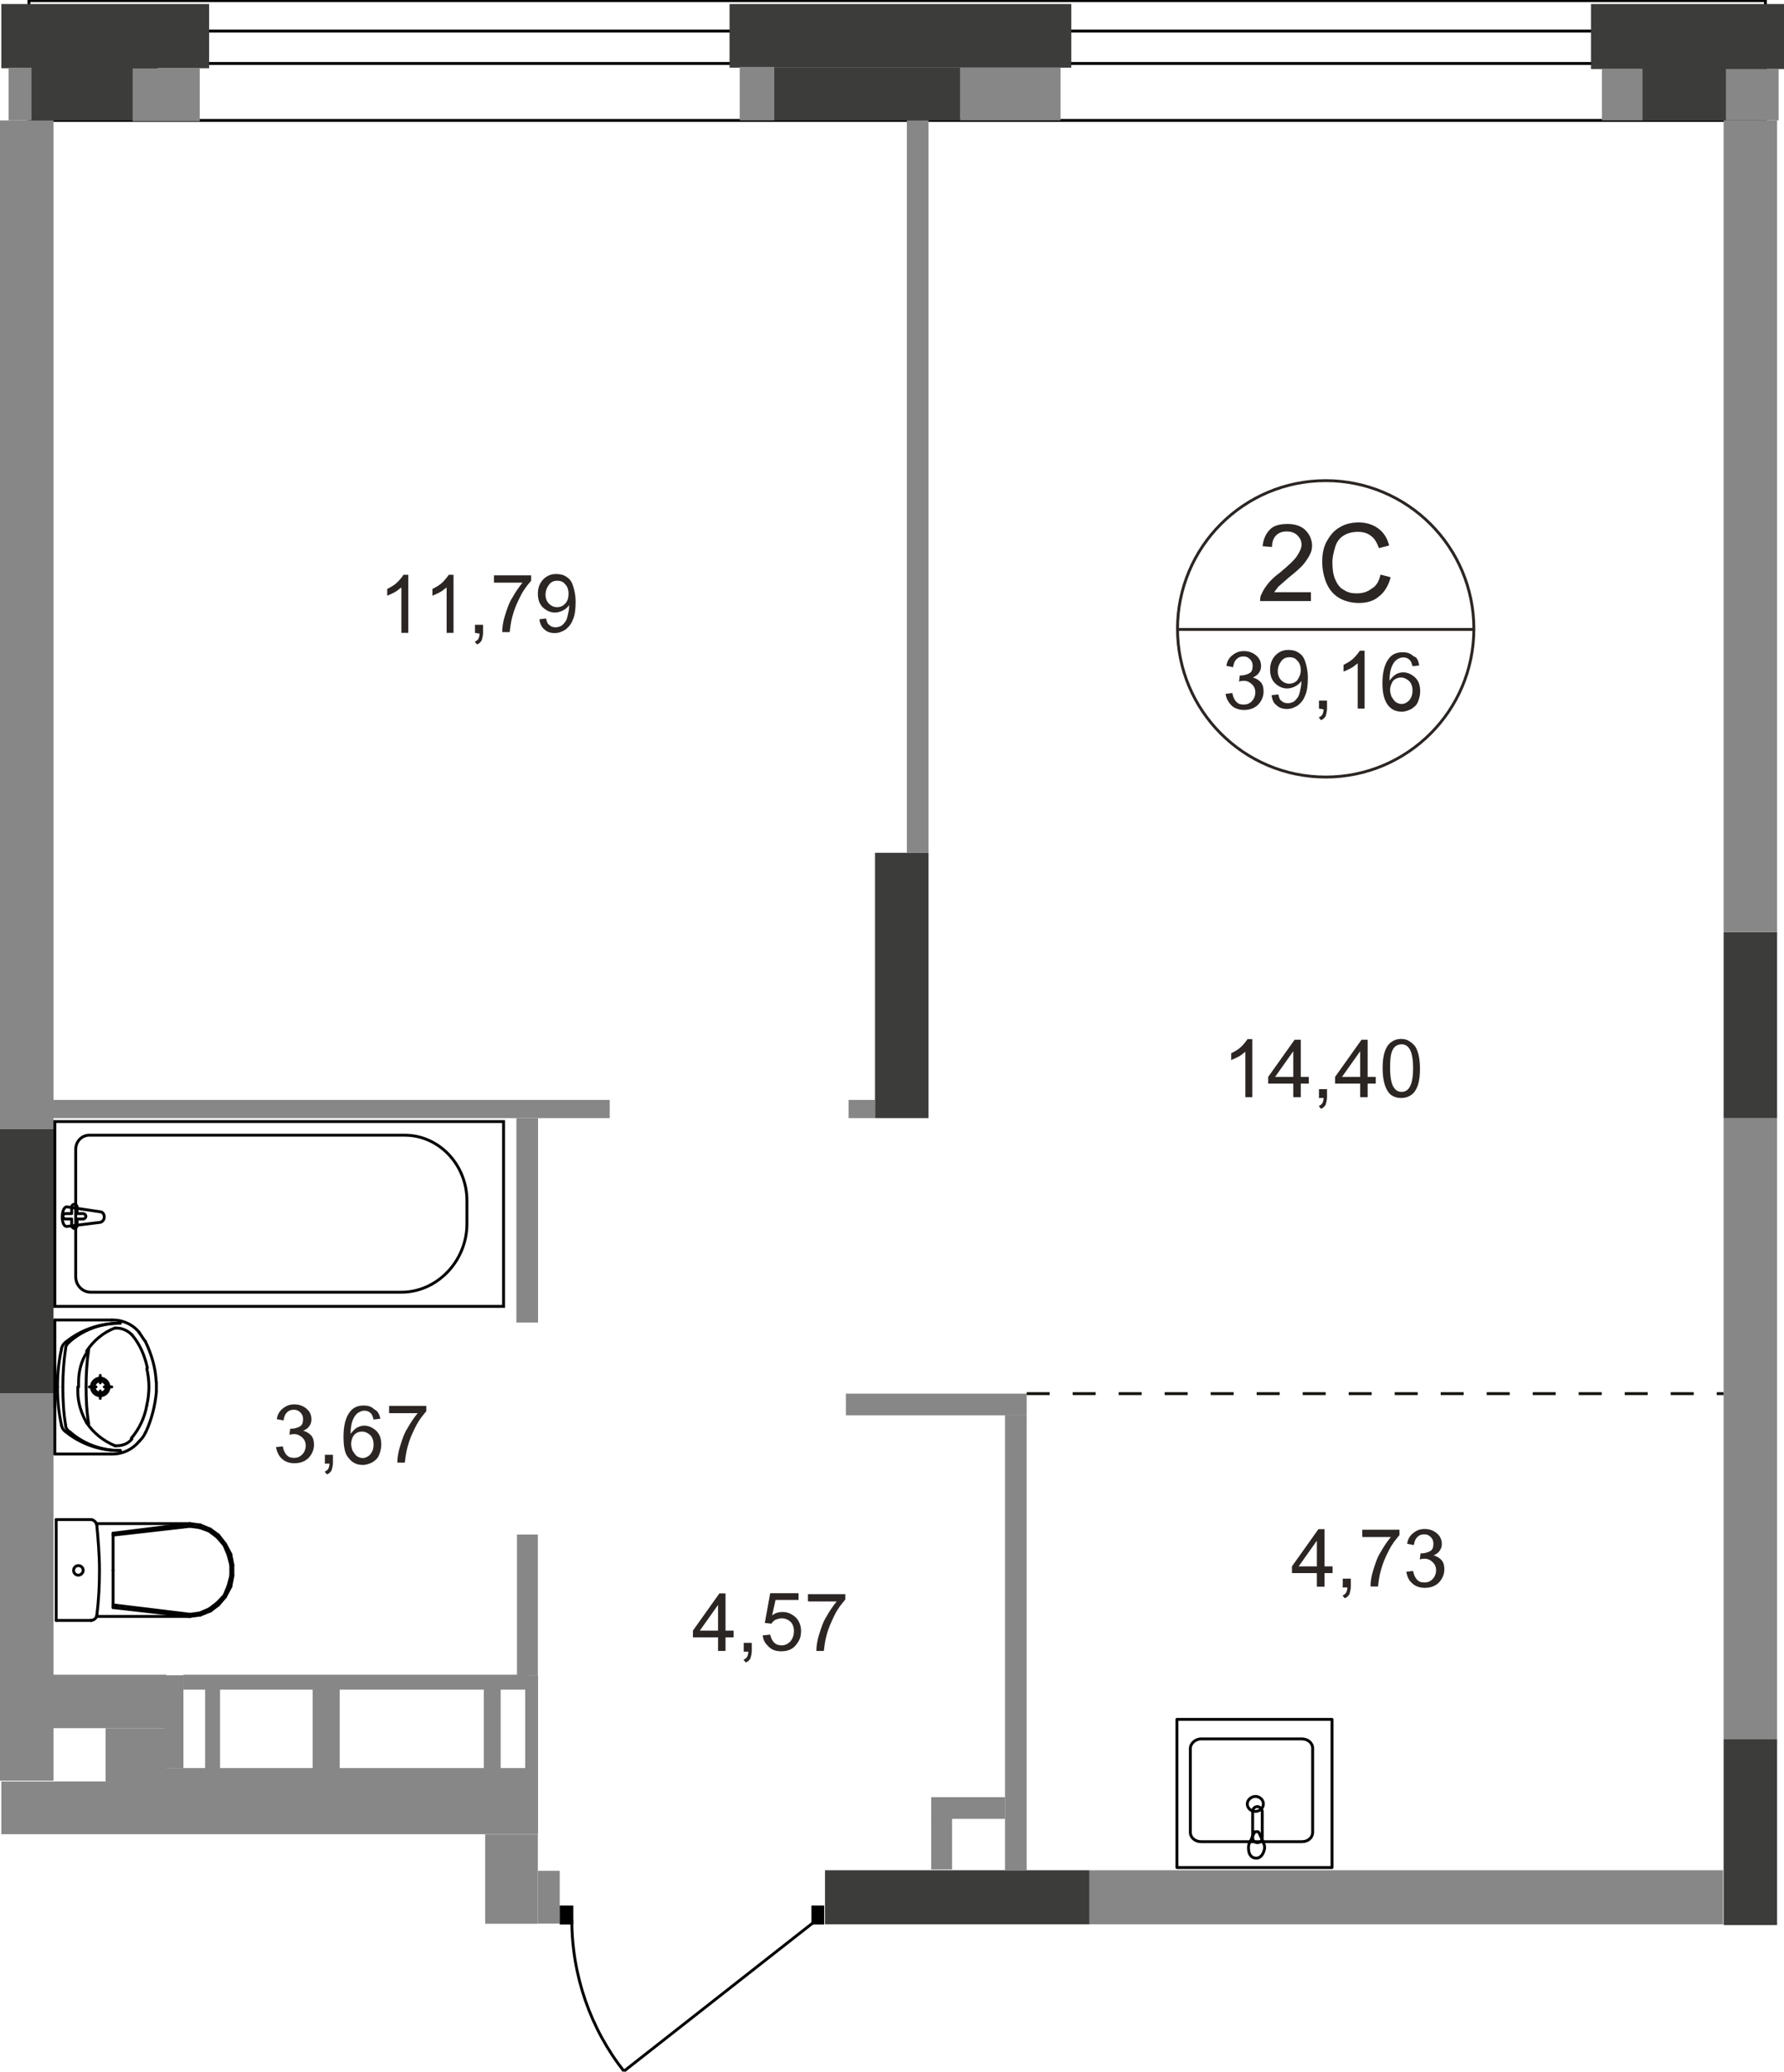 <?xml version="1.0" encoding="utf-8"?>
<!-- Generator: Adobe Illustrator 26.0.0, SVG Export Plug-In . SVG Version: 6.00 Build 0)  -->
<svg version="1.1" id="Слой_1" xmlns="http://www.w3.org/2000/svg" xmlns:xlink="http://www.w3.org/1999/xlink" x="0px" y="0px"
	 viewBox="0 0 930.7 1080.6" style="enable-background:new 0 0 930.7 1080.6;" xml:space="preserve">
<style type="text/css">
	.st0{fill:none;stroke:#000000;stroke-width:1.5;stroke-miterlimit:10;}
	.st1{fill:#3C3C3B;}
	.st2{fill:#878787;}
	.st3{fill:none;stroke:#000000;stroke-width:1.5;stroke-linecap:round;stroke-linejoin:round;stroke-miterlimit:10;}
	.st4{fill:none;stroke:#000000;stroke-width:1.5;stroke-miterlimit:22.926;}
	.st5{fill:none;stroke:#2B2523;stroke-width:1.5;stroke-miterlimit:22.926;}
	.st6{fill:none;}
	.st7{fill:#2B2523;}
	.st8{fill:none;stroke:#12100B;stroke-width:1.5;stroke-miterlimit:10;stroke-dasharray:12,12;}
</style>
<g>
	<g>
		<g>
			<rect x="15.1" y="16.2" class="st0" width="903.2" height="16.9"/>
		</g>
	</g>
	<g>
		<g>
			<rect x="15.1" y="0.3" class="st0" width="905.9" height="62.5"/>
		</g>
	</g>
	<g>
		<g>
			<rect x="0.7" y="2.1" class="st1" width="108.4" height="33.5"/>
		</g>
	</g>
	<g>
		<g>
			<rect x="16.4" y="35.3" class="st1" width="65.7" height="27.5"/>
		</g>
	</g>
	<g>
		<g>
			<rect x="380.6" y="2.1" class="st1" width="178.3" height="33.2"/>
		</g>
	</g>
	<g>
		<g>
			<rect x="403.9" y="35.3" class="st1" width="97.1" height="27.5"/>
		</g>
	</g>
	<g>
		<g>
			<rect x="830" y="2.1" class="st1" width="100.7" height="33.9"/>
		</g>
	</g>
	<g>
		<g>
			<rect x="856.5" y="35.7" class="st1" width="64.5" height="27.2"/>
		</g>
	</g>
	<g>
		<g>
			<rect y="588.9" class="st1" width="27.9" height="138"/>
		</g>
	</g>
	<g>
		<g>
			<rect x="456.5" y="444.8" class="st1" width="27.9" height="138.4"/>
		</g>
	</g>
	<g>
		<g>
			<rect x="899.2" y="907" class="st1" width="27.9" height="97.1"/>
		</g>
	</g>
	<g>
		<g>
			<rect x="430.4" y="975.5" class="st1" width="138" height="28.2"/>
		</g>
	</g>
	<g>
		<g>
			<rect x="899.2" y="486.2" class="st1" width="27.9" height="97.1"/>
		</g>
	</g>
	<g>
		<g>
			<rect x="4.5" y="35.3" class="st2" width="11.9" height="27.5"/>
		</g>
	</g>
	<g>
		<g>
			<rect x="69.2" y="35.7" class="st2" width="35" height="27.5"/>
		</g>
	</g>
	<g>
		<g>
			<rect x="385.9" y="34.9" class="st2" width="18" height="27.9"/>
		</g>
	</g>
	<g>
		<g>
			<rect x="501" y="35.3" class="st2" width="52.3" height="27.5"/>
		</g>
	</g>
	<g>
		<g>
			<rect x="835.7" y="36" class="st2" width="21.2" height="26.8"/>
		</g>
	</g>
	<g>
		<g>
			<rect x="900.4" y="36" class="st2" width="27.5" height="26.8"/>
		</g>
	</g>
	<g>
		<g>
			<rect x="0.7" y="929.2" class="st2" width="280" height="27.5"/>
		</g>
	</g>
	<g>
		<g>
			<rect x="253.1" y="956.8" class="st2" width="27.5" height="46.6"/>
		</g>
	</g>
	<g>
		<g>
			<rect x="280.7" y="975.8" class="st2" width="11.3" height="27.5"/>
		</g>
	</g>
	<g>
		<g>
			<rect y="726.9" class="st2" width="27.9" height="201.9"/>
		</g>
	</g>
	<g>
		<g>
			<rect y="62.8" class="st2" width="27.9" height="526.1"/>
		</g>
	</g>
	<g>
		<g>
			<rect x="27.5" y="573.7" class="st2" width="290.6" height="9.5"/>
		</g>
	</g>
	<g>
		<g>
			<rect x="269.4" y="583.2" class="st2" width="11.3" height="106.6"/>
		</g>
	</g>
	<g>
		<g>
			<rect x="269.7" y="800.4" class="st2" width="10.9" height="73.4"/>
		</g>
	</g>
	<g>
		<g>
			<rect x="27.5" y="873.5" class="st2" width="59.3" height="11.3"/>
		</g>
	</g>
	<g>
		<g>
			<rect x="15.1" y="873.8" class="st2" width="26.1" height="11.3"/>
		</g>
	</g>
	<g>
		<g>
			<rect x="473.1" y="62.8" class="st2" width="11.3" height="382"/>
		</g>
	</g>
	<g>
		<g>
			<rect x="442.7" y="573.7" class="st2" width="13.8" height="9.5"/>
		</g>
	</g>
	<g>
		<g>
			<rect x="441.3" y="726.9" class="st2" width="94.3" height="11.3"/>
		</g>
	</g>
	<g>
		<g>
			<rect x="524.3" y="738.2" class="st2" width="11.3" height="237.3"/>
		</g>
	</g>
	<g>
		<g>
			<rect x="485.8" y="937.4" class="st2" width="38.5" height="11.3"/>
		</g>
	</g>
	<g>
		<g>
			<rect x="485.8" y="948.3" class="st2" width="10.9" height="26.8"/>
		</g>
	</g>
	<g>
		<g>
			<rect x="568.4" y="975.5" class="st2" width="330.5" height="28.2"/>
		</g>
	</g>
	<g>
		<g>
			<rect x="899.2" y="583.2" class="st2" width="27.9" height="323.8"/>
		</g>
	</g>
	<g>
		<g>
			<rect x="899.2" y="62.8" class="st2" width="27.9" height="423.3"/>
		</g>
	</g>
	<g>
		<g>
			<rect x="25.2" y="883" class="st2" width="62" height="18.4"/>
		</g>
	</g>
	<g>
		<g>
			<rect x="55.1" y="901.4" class="st2" width="31.8" height="29.3"/>
		</g>
	</g>
	<g>
		<g>
			<rect x="274" y="873.8" class="st2" width="6.7" height="56.1"/>
		</g>
	</g>
	<g>
		<g>
			<rect x="85.8" y="922.2" class="st2" width="188.2" height="7.8"/>
		</g>
	</g>
	<g>
		<g>
			<rect x="85.8" y="873.8" class="st2" width="9.9" height="48.4"/>
		</g>
	</g>
	<g>
		<g>
			<rect x="95.7" y="873.5" class="st2" width="179.7" height="7.8"/>
		</g>
	</g>
	<g>
		<g>
			<rect x="107" y="880.5" class="st2" width="7.8" height="43.1"/>
		</g>
	</g>
	<g>
		<g>
			<rect x="163.1" y="880.5" class="st2" width="14.1" height="43.1"/>
		</g>
	</g>
	<g>
		<g>
			<rect x="252.4" y="880.5" class="st2" width="8.8" height="43.1"/>
		</g>
	</g>
	<g>
		<g>
			<g>
				<g>
					<g>
						<line class="st3" x1="50.5" y1="843.1" x2="99.2" y2="843.1"/>
					</g>
				</g>
				<g>
					<g>
						<line class="st3" x1="29.3" y1="845.2" x2="29.3" y2="792.6"/>
					</g>
				</g>
				<g>
					<g>
						<line class="st3" x1="29.3" y1="845.2" x2="47.7" y2="845.2"/>
					</g>
				</g>
				<g>
					<g>
						<line class="st3" x1="59" y1="819.1" x2="59" y2="799.7"/>
					</g>
				</g>
				<g>
					<g>
						<line class="st3" x1="99.2" y1="843.1" x2="59" y2="838.5"/>
					</g>
				</g>
				<g>
					<g>
						<line class="st3" x1="59" y1="819.1" x2="59" y2="838.5"/>
					</g>
				</g>
				<g>
					<g>
						<line class="st3" x1="99.2" y1="794.7" x2="59" y2="799.7"/>
					</g>
				</g>
				<g>
					<g>
						<line class="st3" x1="99.2" y1="842" x2="59" y2="837.1"/>
					</g>
				</g>
				<g>
					<g>
						<line class="st3" x1="99.2" y1="796.1" x2="59" y2="800.7"/>
					</g>
				</g>
				<g>
					<g>
						<line class="st3" x1="50.5" y1="794.7" x2="99.2" y2="794.7"/>
					</g>
				</g>
				<g>
					<g>
						<line class="st3" x1="29.3" y1="792.6" x2="47.7" y2="792.6"/>
					</g>
				</g>
				<g>
					<g>
						<line class="st3" x1="99.2" y1="843.1" x2="104.5" y2="842.4"/>
					</g>
				</g>
				<g>
					<g>
						<line class="st3" x1="104.5" y1="842.4" x2="109.8" y2="840.3"/>
					</g>
				</g>
				<g>
					<g>
						<line class="st3" x1="109.8" y1="840.3" x2="114" y2="837.1"/>
					</g>
				</g>
				<g>
					<g>
						<line class="st3" x1="114" y1="837.1" x2="117.6" y2="832.9"/>
					</g>
				</g>
				<g>
					<g>
						<line class="st3" x1="117.6" y1="832.9" x2="120.4" y2="827.6"/>
					</g>
				</g>
				<g>
					<g>
						<line class="st3" x1="120.4" y1="827.6" x2="121.5" y2="821.9"/>
					</g>
				</g>
				<g>
					<g>
						<line class="st3" x1="121.5" y1="821.9" x2="121.5" y2="816.3"/>
					</g>
				</g>
				<g>
					<g>
						<line class="st3" x1="121.5" y1="816.3" x2="120.4" y2="810.6"/>
					</g>
				</g>
				<g>
					<g>
						<line class="st3" x1="120.4" y1="810.6" x2="117.6" y2="805.3"/>
					</g>
				</g>
				<g>
					<g>
						<line class="st3" x1="117.6" y1="805.3" x2="114" y2="800.7"/>
					</g>
				</g>
				<g>
					<g>
						<line class="st3" x1="114" y1="800.7" x2="109.8" y2="797.6"/>
					</g>
				</g>
				<g>
					<g>
						<line class="st3" x1="109.8" y1="797.6" x2="104.5" y2="795.4"/>
					</g>
				</g>
				<g>
					<g>
						<line class="st3" x1="104.5" y1="795.4" x2="99.2" y2="794.7"/>
					</g>
				</g>
				<g>
					<g>
						<line class="st3" x1="99.2" y1="842" x2="104.2" y2="841.3"/>
					</g>
				</g>
				<g>
					<g>
						<line class="st3" x1="104.2" y1="841.3" x2="109.1" y2="839.2"/>
					</g>
				</g>
				<g>
					<g>
						<line class="st3" x1="109.1" y1="839.2" x2="113.3" y2="836"/>
					</g>
				</g>
				<g>
					<g>
						<line class="st3" x1="113.3" y1="836" x2="116.9" y2="832.2"/>
					</g>
				</g>
				<g>
					<g>
						<line class="st3" x1="116.9" y1="832.2" x2="119" y2="827.2"/>
					</g>
				</g>
				<g>
					<g>
						<line class="st3" x1="119" y1="827.2" x2="120.4" y2="821.9"/>
					</g>
				</g>
				<g>
					<g>
						<line class="st3" x1="120.4" y1="821.9" x2="120.4" y2="816.3"/>
					</g>
				</g>
				<g>
					<g>
						<line class="st3" x1="120.4" y1="816.3" x2="119" y2="811"/>
					</g>
				</g>
				<g>
					<g>
						<line class="st3" x1="119" y1="811" x2="116.9" y2="806"/>
					</g>
				</g>
				<g>
					<g>
						<line class="st3" x1="116.9" y1="806" x2="113.3" y2="801.8"/>
					</g>
				</g>
				<g>
					<g>
						<line class="st3" x1="113.3" y1="801.8" x2="109.1" y2="798.6"/>
					</g>
				</g>
				<g>
					<g>
						<line class="st3" x1="109.1" y1="798.6" x2="104.2" y2="796.8"/>
					</g>
				</g>
				<g>
					<g>
						<line class="st3" x1="104.2" y1="796.8" x2="99.2" y2="796.1"/>
					</g>
				</g>
				<g>
					<g>
						<path class="st3" d="M50.5,795.4c0.7,7.8,1.4,15.5,1.4,23.7c0,7.8-0.4,15.5-1.4,23.7"/>
					</g>
				</g>
				<g>
					<g>
						<path class="st3" d="M50.5,842.4c0,1.4-1.4,2.8-3.2,2.8"/>
					</g>
				</g>
				<g>
					<g>
						<path class="st3" d="M47.3,792.6c1.4,0,2.8,1.1,3.2,2.8"/>
					</g>
				</g>
				<g>
					<g>
						<path class="st3" d="M43.4,819.1c0-1.4-1.1-2.5-2.5-2.5c-1.4,0-2.5,1.1-2.5,2.5c0,1.4,1.1,2.5,2.5,2.5
							C42,821.6,43.4,820.5,43.4,819.1"/>
					</g>
				</g>
				<g>
					<g>
						<line class="st3" x1="28.6" y1="688.5" x2="28.6" y2="758.4"/>
					</g>
				</g>
				<g>
					<g>
						<line class="st3" x1="28.6" y1="758.4" x2="58.3" y2="758.4"/>
					</g>
				</g>
				<g>
					<g>
						<line class="st3" x1="28.6" y1="688.5" x2="58.3" y2="688.5"/>
					</g>
				</g>
				<g>
					<g>
						<line class="st3" x1="28.6" y1="734.4" x2="28.6" y2="712.5"/>
					</g>
				</g>
				<g>
					<g>
						<line class="st3" x1="52.3" y1="729.4" x2="52.3" y2="725.5"/>
					</g>
				</g>
				<g>
					<g>
						<line class="st3" x1="46.6" y1="723.4" x2="50.1" y2="723.4"/>
					</g>
				</g>
				<g>
					<g>
						<line class="st3" x1="52.3" y1="721.3" x2="52.3" y2="717.4"/>
					</g>
				</g>
				<g>
					<g>
						<line class="st3" x1="54.4" y1="723.4" x2="58.3" y2="723.4"/>
					</g>
				</g>
				<g>
					<g>
						<path class="st3" d="M45.2,704.7c3.5-5.3,8.8-9.9,14.8-12"/>
					</g>
				</g>
				<g>
					<g>
						<path class="st3" d="M41,723.4c0-0.7,0-1.8,0-2.5c0-5.6,1.4-11.3,4.6-15.9"/>
					</g>
				</g>
				<g>
					<g>
						<path class="st3" d="M60,754.1c-6-2.5-11.3-6.7-14.8-12"/>
					</g>
				</g>
				<g>
					<g>
						<path class="st3" d="M45.2,742.1c-2.8-4.9-4.6-10.6-4.6-16.2c0-0.7,0-1.8,0-2.5"/>
					</g>
				</g>
				<g>
					<g>
						<path class="st3" d="M75.9,699.8c3.2,6.7,5.3,13.8,5.6,21.2"/>
					</g>
				</g>
				<g>
					<g>
						<path class="st3" d="M72.7,751.7c-3.5,4.2-8.5,6.7-13.8,6.7c-0.4,0-0.4,0-0.7,0"/>
					</g>
				</g>
				<g>
					<g>
						<path class="st3" d="M81.6,720.9c0,0.7,0,1.8,0,2.5s0,1.8,0,2.5"/>
					</g>
				</g>
				<g>
					<g>
						<path class="st3" d="M46.3,742.8c-1.1-6.4-1.4-13.1-1.4-19.4c0-6.7,0.4-13.1,1.4-19.8"/>
					</g>
				</g>
				<g>
					<g>
						<path class="st3" d="M62.8,756.6h-0.7c-10.2,0-20.1-3.5-27.9-9.9"/>
					</g>
				</g>
				<g>
					<g>
						<path class="st3" d="M32.1,743.5c-1.4-6.4-2.1-12.7-2.1-19.4v-0.7"/>
					</g>
				</g>
				<g>
					<g>
						<path class="st3" d="M34.2,746.7c-1.1-0.7-1.8-1.8-2.1-3.2"/>
					</g>
				</g>
				<g>
					<g>
						<path class="st3" d="M34.2,743.2c-1.1-6.7-1.4-13.1-1.4-19.8"/>
					</g>
				</g>
				<g>
					<g>
						<path class="st3" d="M62.8,756.6L62.8,756.6c-9.9,0-19.4-3.5-26.5-9.9"/>
					</g>
				</g>
				<g>
					<g>
						<path class="st3" d="M36,746.7c-1.1-1.1-1.8-2.1-1.8-3.5"/>
					</g>
				</g>
				<g>
					<g>
						<path class="st3" d="M36,700.1c7.1-6.4,16.6-9.9,26.1-9.9h0.4"/>
					</g>
				</g>
				<g>
					<g>
						<path class="st3" d="M34.2,700.1c7.8-6.4,17.7-9.9,27.9-9.9h0.7"/>
					</g>
				</g>
				<g>
					<g>
						<path class="st3" d="M32.8,723.4c0-6.7,0.4-13.1,1.4-19.8"/>
					</g>
				</g>
				<g>
					<g>
						<path class="st3" d="M30,723.4c0-0.4,0-0.4,0-0.7c0-6.4,0.7-13.1,2.1-19.1"/>
					</g>
				</g>
				<g>
					<g>
						<path class="st3" d="M34.2,703.6c0-1.4,0.7-2.5,1.8-3.5"/>
					</g>
				</g>
				<g>
					<g>
						<path class="st3" d="M32.1,703.3c0.4-1.4,1.1-2.5,2.1-3.2"/>
					</g>
				</g>
				<g>
					<g>
						<path class="st3" d="M58.3,688.5c0.4,0,0.4,0,0.7,0c5.3,0,10.6,2.5,13.8,6.7"/>
					</g>
				</g>
				<g>
					<g>
						<path class="st3" d="M72.7,695.2c1.1,1.4,2.1,3.2,3.2,4.6"/>
					</g>
				</g>
				<g>
					<g>
						<path class="st3" d="M75.9,747.1c-0.7,1.8-1.8,3.2-3.2,4.6"/>
					</g>
				</g>
				<g>
					<g>
						<path class="st3" d="M81.6,725.9c-0.7,7.4-2.5,14.5-5.6,21.2"/>
					</g>
				</g>
				<g>
					<g>
						<path class="st3" d="M76.6,713.9c0.7,3.2,1.1,6.4,1.1,9.5s-0.4,6.4-1.1,9.5"/>
					</g>
				</g>
				<g>
					<g>
						<path class="st3" d="M60,692.7c0.4,0,0.4,0,0.7,0c3.2,0,6,1.4,8.1,3.5"/>
					</g>
				</g>
				<g>
					<g>
						<path class="st3" d="M68.8,696.2c4.2,4.9,6.7,10.9,8.1,17.3"/>
					</g>
				</g>
				<g>
					<g>
						<path class="st3" d="M68.8,750.6c-2.1,2.5-4.9,3.5-8.1,3.5c-0.4,0-0.4,0-0.7,0"/>
					</g>
				</g>
				<g>
					<g>
						<path class="st3" d="M76.6,732.9c-1.1,6.4-3.9,12.4-8.1,17.3"/>
					</g>
				</g>
				<g>
					<g>
						<path class="st3" d="M52.3,718.8c-2.5,0-4.6,2.1-4.6,4.6s2.1,4.6,4.6,4.6c2.5,0,4.6-2.1,4.6-4.6
							C56.8,720.9,54.7,718.8,52.3,718.8"/>
					</g>
				</g>
				<g>
					<g>
						<path class="st3" d="M52.3,720.2c-1.8,0-3.2,1.4-3.2,3.2s1.4,3.2,3.2,3.2c1.8,0,3.2-1.4,3.2-3.2
							C55.4,721.6,54,720.2,52.3,720.2"/>
					</g>
				</g>
				<g>
					<g>
						<rect x="28.6" y="585" class="st4" width="234.1" height="96.4"/>
					</g>
				</g>
				<g>
					<g>
						<path class="st4" d="M209.4,674H47.3c-4.2,0-7.8-3.5-7.8-8.1v-66.4c0-4.2,3.2-7.4,7.1-7.4h164.5c18,0,32.5,15.5,32.5,34.2v12
							C243.6,657.7,228.1,674,209.4,674z"/>
					</g>
				</g>
				<g>
					<g>
						<path class="st4" d="M51.9,632L35,629.5c-3.2-0.4-3.5,10.6,0,10.2l16.9-2.1c1.4,0,2.5-1.4,2.5-2.8C54.4,633,53.3,632,51.9,632
							z"/>
					</g>
				</g>
				<g>
					<g>
						<path class="st3" d="M38.8,628.1L38.8,628.1c-0.7,0-1.4,0.7-1.4,1.4v3.5h-3.2c-0.7,0-1.4,0.7-1.4,1.4c0,0.7,0.7,1.4,1.4,1.4
							h3.2v3.5c0,0.7,0.7,1.4,1.4,1.4c0.7,0,1.4-0.7,1.4-1.4v-3.5h3.2c0.7,0,1.4-0.7,1.4-1.4c0-0.7-0.7-1.4-1.4-1.4h-3.2v-3.5
							C40.2,628.8,39.5,628.1,38.8,628.1z"/>
					</g>
				</g>
				<g>
					<g>
						<path class="st3" d="M621,911.9v43.8c0,2.8,2.5,4.9,5.6,4.9h52.6c3.2,0,5.6-2.1,5.6-4.9v-43.8c0-2.8-2.5-4.9-5.6-4.9h-52.6
							C623.5,907,621,909.5,621,911.9z"/>
					</g>
				</g>
				<g>
					<g>
						<path class="st3" d="M650.7,940.9c0,2.1,1.8,3.9,4.2,3.9s4.2-1.8,4.2-3.9c0-2.1-1.8-3.9-4.2-3.9
							C652.8,937,650.7,938.8,650.7,940.9z"/>
					</g>
				</g>
				<g>
					<g>
						<rect x="614" y="896.8" class="st3" width="80.9" height="77.3"/>
					</g>
				</g>
				<g>
					<g>
						<path class="st3" d="M658.5,944.8v13.8c0,1.4-1.1,2.5-2.5,2.5c-1.4,0-2.5-1.1-2.5-2.5v-13.8c0-1.4,1.1-2.5,2.5-2.5
							C657,942.3,658.5,943.4,658.5,944.8z"/>
					</g>
				</g>
				<g>
					<g>
						<path class="st3" d="M659.2,961.4c-0.7-2.1-1.4-3.2-1.8-4.2c-0.4-0.7-0.4-1.1-0.7-1.4c0,0,0,0-0.4-0.4H656h-0.4h-0.4h-0.4
							c0,0-0.4,0-0.4,0.4s-0.4,0.7-0.7,1.4c-0.4,0.7-0.7,2.1-1.8,3.9c-0.7,1.4-0.7,2.8-0.4,4.6c0.4,2.1,1.8,3.5,3.9,3.5
							c1.8,0,3.2-1.4,3.9-3.5C659.9,964.2,659.9,962.8,659.2,961.4z"/>
					</g>
				</g>
				<g>
					<g>
						<path class="st0" d="M325.5,1080.3c-17.3-21.9-27.2-49.8-27.2-79.1"/>
					</g>
				</g>
				<g>
					<g>
						<line class="st0" x1="424.4" y1="1002.7" x2="325.5" y2="1080.3"/>
					</g>
				</g>
				<g>
					<g>
						<rect x="292" y="993.9" width="7.1" height="9.9"/>
					</g>
				</g>
				<g>
					<g>
						<rect x="423.3" y="993.9" width="6.7" height="9.9"/>
					</g>
				</g>
			</g>
		</g>
	</g>
	<g>
		<g>
			<g>
				<g>
					<g>
						<path class="st5" d="M691.6,250.7c42.7,0,77.3,34.6,77.3,77.3s-34.6,77.3-77.3,77.3c-42.7,0-77.3-34.6-77.3-77.3
							S648.9,250.7,691.6,250.7z"/>
					</g>
				</g>
				<g>
					<g>
						<line class="st6" x1="614.3" y1="328.3" x2="769" y2="328.3"/>
					</g>
				</g>
				<g>
					<g>
						<line class="st5" x1="614.3" y1="328.3" x2="769" y2="328.3"/>
					</g>
				</g>
			</g>
		</g>
	</g>
	<g>
		<g>
			<g>
				<path class="st7" d="M683.9,308.9v4.6h-26.5c0-1.1,0-2.5,0.7-3.5c0.7-1.8,1.8-3.5,3.2-5.3c1.4-1.8,3.5-3.9,6.4-6
					c4.2-3.5,7.4-6.4,8.8-8.5c1.4-2.1,2.5-4.2,2.5-6c0-2.1-0.7-3.5-2.1-4.9s-3.2-2.1-5.6-2.1c-2.5,0-4.2,0.7-5.6,2.1
					c-1.4,1.4-2.1,3.5-2.1,6l-4.9-0.4c0.4-3.9,1.8-6.7,3.9-8.8c2.1-2.1,5.3-2.8,9.2-2.8s7.1,1.1,9.2,3.2c2.1,2.1,3.5,4.9,3.5,8.1
					c0,1.8-0.4,3.2-1.1,4.6c-0.7,1.4-1.8,3.2-3.2,4.9c-1.4,1.8-4.2,4.2-7.8,7.1c-2.8,2.5-4.9,4.2-5.6,4.9c-0.7,1.1-1.4,1.8-2.1,2.8
					L683.9,308.9L683.9,308.9z"/>
				<path class="st7" d="M720.2,299.7l5.3,1.4c-1.1,4.2-3.2,7.8-6,9.9c-2.8,2.5-6.4,3.5-10.6,3.5s-7.8-1.1-10.6-2.8
					c-2.8-1.8-4.9-4.2-6.4-7.8c-1.4-3.5-2.1-7.1-2.1-10.9c0-4.2,0.7-7.8,2.5-10.9c1.8-3.2,3.9-5.6,6.7-7.1c2.8-1.8,6.4-2.5,9.9-2.5
					c3.9,0,7.4,1.1,10.2,3.2c2.8,2.1,4.6,4.9,5.6,8.8l-5.3,1.4c-1.1-2.8-2.1-4.9-4.2-6.4c-1.8-1.4-3.9-2.1-6.7-2.1
					c-3.2,0-5.6,0.7-7.8,2.1c-2.1,1.4-3.5,3.5-4.2,6c-0.7,2.5-1.4,4.9-1.4,7.8c0,3.5,0.4,6.4,1.4,8.8c1.1,2.5,2.5,4.6,4.6,5.6
					c2.1,1.4,4.2,1.8,6.7,1.8c2.8,0,5.6-0.7,7.8-2.5C718.1,305.7,719.5,302.9,720.2,299.7z"/>
			</g>
		</g>
	</g>
	<g>
		<g>
			<g>
				<path class="st7" d="M639.4,361.9l3.5-0.4c0.4,2.1,1.1,3.5,2.1,4.6c1.1,1.1,2.1,1.4,3.9,1.4c1.8,0,3.2-0.7,4.2-1.8
					c1.1-1.1,1.8-2.8,1.8-4.6s-0.7-3.2-1.8-4.2c-1.1-1.1-2.5-1.8-4.2-1.8c-0.7,0-1.4,0-2.5,0.4l0.4-3.2c0.4,0,0.4,0,0.7,0
					c1.4,0,2.8-0.4,4.2-1.1c1.4-0.7,1.8-2.1,1.8-3.9c0-1.4-0.4-2.5-1.4-3.5c-1.1-1.1-2.1-1.4-3.5-1.4c-1.4,0-2.5,0.4-3.5,1.4
					c-1.1,1.1-1.4,2.1-1.8,4.2l-3.5-0.7c0.4-2.5,1.4-4.2,3.2-5.6c1.8-1.4,3.5-2.1,6-2.1c1.8,0,3.2,0.4,4.6,1.1
					c1.4,0.7,2.5,1.8,3.2,2.8c0.7,1.1,1.1,2.5,1.1,3.9s-0.4,2.5-1.1,3.5c-0.7,1.1-1.8,1.8-3.2,2.5c1.8,0.4,3.2,1.4,4.2,2.5
					c1.1,1.4,1.4,2.8,1.4,4.9c0,2.5-1.1,4.9-2.8,6.7c-1.8,1.8-4.2,2.8-7.4,2.8c-2.5,0-4.9-0.7-6.7-2.5
					C640.8,366.1,639.7,364.4,639.4,361.9z"/>
				<path class="st7" d="M663.4,362.6l3.5-0.4c0.4,1.8,0.7,2.8,1.8,3.5c0.7,0.7,1.8,1.1,3.2,1.1c1.1,0,2.1-0.4,2.8-0.7
					c0.7-0.4,1.4-1.1,2.1-2.1c0.7-0.7,1.1-2.1,1.4-3.5s0.7-2.8,0.7-4.6c0,0,0-0.4,0-0.7c-0.7,1.1-1.8,2.1-3.2,2.8
					c-1.4,0.7-2.8,1.1-4.2,1.1c-2.5,0-4.6-1.1-6.4-2.8c-1.8-1.8-2.5-4.2-2.5-7.1c0-3.2,1.1-5.6,2.8-7.4c1.8-1.8,3.9-2.8,6.7-2.8
					c2.1,0,3.9,0.4,5.3,1.4c1.8,1.1,2.8,2.5,3.5,4.6c0.7,2.1,1.4,4.9,1.4,8.5c0,3.9-0.4,7.1-1.4,9.2c-0.7,2.1-2.1,3.9-3.9,5.3
					c-1.8,1.1-3.5,1.8-5.6,1.8c-2.5,0-4.2-0.7-5.6-2.1C664.5,366.8,663.7,365.1,663.4,362.6z M678.6,349.5c0-2.1-0.7-3.9-1.8-4.9
					c-1.1-1.4-2.5-1.8-4.2-1.8s-3.2,0.7-4.2,2.1c-1.1,1.4-1.8,3.2-1.8,5.3c0,1.8,0.7,3.5,1.8,4.6s2.5,1.8,4.2,1.8s3.2-0.7,4.2-1.8
					C677.9,353.1,678.6,351.6,678.6,349.5z"/>
				<path class="st7" d="M688.1,369.6v-4.2h4.2v4.2c0,1.4-0.4,2.8-0.7,3.9c-0.7,1.1-1.4,1.8-2.5,2.1l-1.1-1.4
					c0.7-0.4,1.4-0.7,1.8-1.4s0.7-1.8,0.7-2.8L688.1,369.6L688.1,369.6z"/>
				<path class="st7" d="M711.8,369.6h-3.5V346c-1.1,0.7-2.1,1.8-3.5,2.5c-1.4,0.7-2.8,1.4-3.9,1.8v-3.5c2.1-1.1,3.9-2.1,5.3-3.5
					c1.4-1.4,2.5-2.8,3.2-3.9h2.5V369.6z"/>
				<path class="st7" d="M740.4,347.1l-3.5,0.4c-0.4-1.4-0.7-2.5-1.4-3.2c-1.1-1.1-2.1-1.4-3.5-1.4c-1.1,0-2.1,0.4-3.2,1.1
					c-1.1,0.7-2.1,2.1-2.8,3.9c-0.7,1.8-1.1,3.9-1.1,7.1c1.1-1.4,2.1-2.5,3.2-3.2c1.1-0.7,2.5-1.1,3.9-1.1c2.5,0,4.6,1.1,6.4,2.8
					c1.8,1.8,2.5,4.2,2.5,7.1c0,1.8-0.4,3.5-1.1,5.3c-0.7,1.8-1.8,2.8-3.5,3.9c-1.4,0.7-3.2,1.4-4.9,1.4c-3.2,0-5.6-1.1-7.4-3.5
					c-1.8-2.5-2.8-6-2.8-11.3c0-5.6,1.1-9.9,3.2-12.7c1.8-2.5,4.2-3.5,7.4-3.5c2.5,0,4.2,0.7,5.6,2.1
					C739.3,342.8,740,344.6,740.4,347.1z M725.2,359.8c0,1.4,0.4,2.5,0.7,3.5c0.7,1.1,1.4,2.1,2.1,2.8c1.1,0.7,2.1,1.1,3.2,1.1
					c1.4,0,2.8-0.7,3.9-1.8c1.1-1.4,1.8-2.8,1.8-5.3c0-2.1-0.7-3.9-1.8-4.9s-2.5-1.8-4.2-1.8s-3.2,0.7-4.2,1.8
					C725.9,356.6,725.2,358,725.2,359.8z"/>
			</g>
		</g>
	</g>
	<g>
		<g>
			<g>
				<path class="st7" d="M653.2,572.3h-3.5v-23.7c-1.1,0.7-2.1,1.8-3.5,2.5s-2.8,1.4-3.9,1.8v-3.5c2.1-1.1,3.9-2.1,5.3-3.5
					c1.4-1.4,2.5-2.8,3.2-3.9h2.5V572.3z"/>
				<path class="st7" d="M674.7,572.3v-7.1h-13.1v-3.5l13.8-19.4h3.2v19.4h4.2v3.5h-4.2v7.1H674.7z M674.7,561.7v-13.4l-9.5,13.4
					H674.7z"/>
				<path class="st7" d="M688.1,572.3v-4.2h4.2v4.2c0,1.4-0.4,2.8-0.7,3.9c-0.7,1.1-1.4,1.8-2.5,2.1l-1.1-1.4
					c0.7-0.4,1.4-0.7,1.8-1.4c0.4-0.7,0.7-1.8,0.7-2.8h-2.5V572.3z"/>
				<path class="st7" d="M709.6,572.3v-7.1h-13.1v-3.5l13.8-19.4h3.2v19.4h4.2v3.5h-4.2v7.1H709.6z M709.6,561.7v-13.4l-9.5,13.4
					H709.6z"/>
				<path class="st7" d="M721.3,557.1c0-3.5,0.4-6.4,1.1-8.5c0.7-2.1,1.8-3.9,3.2-4.9c1.4-1.1,3.2-1.8,5.3-1.8
					c1.8,0,3.2,0.4,4.2,1.1c1.1,0.7,2.1,1.4,3.2,2.8c0.7,1.1,1.4,2.8,1.8,4.6c0.4,1.8,0.7,4.2,0.7,7.1c0,3.5-0.4,6.4-1.1,8.5
					c-0.7,2.1-1.8,3.9-3.2,4.9c-1.4,1.1-3.2,1.8-5.6,1.8c-2.8,0-5.3-1.1-6.7-3.2C722.4,567,721.3,562.8,721.3,557.1z M725.2,557.1
					c0,4.9,0.7,8.1,1.8,9.9c1.1,1.8,2.5,2.5,4.2,2.5s3.2-0.7,4.2-2.5c1.1-1.8,1.8-4.9,1.8-9.9c0-4.9-0.7-8.1-1.8-9.9
					c-1.1-1.8-2.5-2.5-4.2-2.5s-3.2,0.7-4.2,2.1C725.5,549,725.2,552.2,725.2,557.1z"/>
			</g>
		</g>
	</g>
	<g>
		<g>
			<g>
				<path class="st7" d="M687,827.6v-7.1H674V817l13.8-19.4h3.2V817h4.2v3.5h-4.2v7.1H687z M687,817v-13.4l-9.5,13.4H687z"/>
				<path class="st7" d="M700.5,827.6v-4.2h4.2v4.2c0,1.4-0.4,2.8-0.7,3.9c-0.7,1.1-1.4,1.8-2.5,2.1l-1.1-1.4
					c0.7-0.4,1.4-0.7,1.8-1.4c0.4-0.7,0.7-1.8,0.7-2.8h-2.5V827.6z"/>
				<path class="st7" d="M710.7,801.4v-3.5h19.4v2.8c-1.8,2.1-3.9,4.6-5.6,8.1c-1.8,3.5-3.2,6.7-4.2,10.6c-0.7,2.5-1.1,5.3-1.4,8.1
					h-3.9c0-2.5,0.4-5.3,1.4-8.5c1.1-3.5,2.1-6.7,3.9-9.5c1.8-3.2,3.5-5.6,5.3-7.8h-14.8L710.7,801.4L710.7,801.4z"/>
				<path class="st7" d="M733.7,819.8l3.5-0.4c0.4,2.1,1.1,3.5,2.1,4.6c1.1,1.1,2.1,1.4,3.9,1.4c1.8,0,3.2-0.7,4.2-1.8
					c1.1-1.1,1.8-2.8,1.8-4.6c0-1.8-0.7-3.2-1.8-4.2c-1.1-1.1-2.5-1.8-4.2-1.8c-0.7,0-1.4,0-2.5,0.4l0.4-3.2c0.4,0,0.4,0,0.7,0
					c1.4,0,2.8-0.4,4.2-1.1c1.4-0.7,1.8-2.1,1.8-3.9c0-1.4-0.4-2.5-1.4-3.5c-1.1-1.1-2.1-1.4-3.5-1.4c-1.4,0-2.5,0.4-3.5,1.4
					c-1.1,1.1-1.4,2.1-1.8,4.2l-3.5-0.7c0.4-2.5,1.4-4.2,3.2-5.6c1.8-1.4,3.5-2.1,6-2.1c1.8,0,3.2,0.4,4.6,1.1
					c1.4,0.7,2.5,1.8,3.2,2.8c0.7,1.1,1.1,2.5,1.1,3.9c0,1.4-0.4,2.5-1.1,3.5c-0.7,1.1-1.8,1.8-3.2,2.5c1.8,0.4,3.2,1.4,4.2,2.5
					c1.1,1.4,1.4,2.8,1.4,4.9c0,2.5-1.1,4.9-2.8,6.7c-1.8,1.8-4.2,2.8-7.4,2.8c-2.5,0-4.9-0.7-6.7-2.5
					C735.1,824.4,734,822.3,733.7,819.8z"/>
			</g>
		</g>
	</g>
	<g>
		<g>
			<g>
				<path class="st7" d="M374.6,861.1V854h-13.1v-3.5l13.8-19.4h3.2v19.4h4.2v3.5h-4.2v7.1H374.6z M374.6,850.5v-13.4l-9.5,13.4
					H374.6z"/>
				<path class="st7" d="M388,861.1v-4.2h4.2v4.2c0,1.4-0.4,2.8-0.7,3.9c-0.7,1.1-1.4,1.8-2.5,2.1l-1.1-1.4c0.7-0.4,1.4-0.7,1.8-1.4
					c0.4-0.7,0.7-1.8,0.7-2.8H388V861.1z"/>
				<path class="st7" d="M397.9,853l3.9-0.4c0.4,1.8,1.1,3.2,2.1,4.2c1.1,1.1,2.5,1.4,3.9,1.4c1.8,0,3.2-0.7,4.6-2.1
					c1.1-1.4,1.8-3.2,1.8-5.3c0-2.1-0.7-3.9-1.8-4.9c-1.1-1.1-2.8-1.8-4.6-1.8c-1.1,0-2.1,0.4-3.2,0.7c-1.1,0.7-1.8,1.4-2.1,2.1
					l-3.5-0.4l2.8-15.5h14.8v3.5h-12l-1.8,8.1c1.8-1.4,3.5-1.8,5.6-1.8c2.5,0,4.9,1.1,6.7,2.8c1.8,1.8,2.8,4.2,2.8,7.1
					s-0.7,4.9-2.5,7.1c-1.8,2.5-4.6,3.5-7.8,3.5c-2.8,0-4.9-0.7-6.7-2.5C399.3,857.2,398.2,855.8,397.9,853z"/>
				<path class="st7" d="M421.5,835v-3.5H441v2.8c-1.8,2.1-3.9,4.6-5.6,8.1s-3.2,6.7-4.2,10.6c-0.7,2.5-1.1,5.3-1.4,8.1h-3.9
					c0-2.5,0.4-5.3,1.4-8.5c1.1-3.5,2.1-6.7,3.9-9.5c1.8-3.2,3.5-5.6,5.3-7.8h-14.8L421.5,835L421.5,835z"/>
			</g>
		</g>
	</g>
	<g>
		<g>
			<g>
				<path class="st7" d="M144,754.8l3.5-0.4c0.4,2.1,1.1,3.5,2.1,4.6c1.1,1.1,2.1,1.4,3.9,1.4s3.2-0.7,4.2-1.8
					c1.1-1.1,1.8-2.8,1.8-4.6c0-1.8-0.7-3.2-1.8-4.2s-2.5-1.8-4.2-1.8c-0.7,0-1.4,0-2.5,0.4l0.4-3.2c0.4,0,0.4,0,0.7,0
					c1.4,0,2.8-0.4,4.2-1.1c1.4-0.7,1.8-2.1,1.8-3.9c0-1.4-0.4-2.5-1.4-3.5c-1.1-1.1-2.1-1.4-3.5-1.4c-1.4,0-2.5,0.4-3.5,1.4
					c-1.1,1.1-1.4,2.1-1.8,4.2l-3.5-0.7c0.4-2.5,1.4-4.2,3.2-5.6c1.8-1.4,3.5-2.1,6-2.1c1.8,0,3.2,0.4,4.6,1.1
					c1.4,0.7,2.5,1.8,3.2,2.8c0.7,1.1,1.1,2.5,1.1,3.9s-0.4,2.5-1.1,3.5c-0.7,1.1-1.8,1.8-3.2,2.5c1.8,0.4,3.2,1.4,4.2,2.5
					c1.1,1.4,1.4,2.8,1.4,4.9c0,2.5-1.1,4.9-2.8,6.7c-1.8,1.8-4.2,2.8-7.4,2.8c-2.5,0-4.9-0.7-6.7-2.5
					C145.5,759.4,144.4,757.3,144,754.8z"/>
				<path class="st7" d="M169.5,763v-4.2h4.2v4.2c0,1.4-0.4,2.8-0.7,3.9c-0.7,1.1-1.4,1.8-2.5,2.1l-1.1-1.4c0.7-0.4,1.4-0.7,1.8-1.4
					c0.4-0.7,0.7-1.8,0.7-2.8h-2.5V763z"/>
				<path class="st7" d="M198.4,740l-3.5,0.4c-0.4-1.4-0.7-2.5-1.4-3.2c-1.1-1.1-2.1-1.4-3.5-1.4c-1.1,0-2.1,0.4-3.2,1.1
					s-2.1,2.1-2.8,3.9c-0.7,1.8-1.1,3.9-1.1,7.1c1.1-1.4,2.1-2.5,3.2-3.2c1.4-0.7,2.5-1.1,3.9-1.1c2.5,0,4.6,1.1,6.4,2.8
					c1.8,1.8,2.5,4.2,2.5,7.1c0,1.8-0.4,3.5-1.1,5.3c-0.7,1.8-1.8,2.8-3.5,3.9c-1.4,0.7-3.2,1.4-4.9,1.4c-3.2,0-5.6-1.1-7.4-3.5
					c-2.1-2.1-2.8-6-2.8-11.3c0-5.6,1.1-9.9,3.2-12.7c1.8-2.5,4.2-3.5,7.4-3.5c2.5,0,4.2,0.7,5.6,2.1
					C197,735.8,198.1,737.9,198.4,740z M183.2,753.1c0,1.4,0.4,2.5,0.7,3.5c0.7,1.1,1.4,2.1,2.1,2.8c1.1,0.7,2.1,1.1,3.2,1.1
					c1.4,0,2.8-0.7,3.9-1.8c1.1-1.4,1.8-2.8,1.8-5.3c0-2.1-0.7-3.9-1.8-4.9s-2.5-1.8-4.2-1.8c-1.8,0-3.2,0.7-4.2,1.8
					C183.9,749.5,183.2,751.3,183.2,753.1z"/>
				<path class="st7" d="M203,736.8v-3.5h19.4v2.8c-1.8,2.1-3.9,4.6-5.6,8.1c-1.8,3.5-3.2,6.7-4.2,10.6c-0.7,2.5-1.1,5.3-1.4,8.1
					h-3.9c0-2.5,0.4-5.3,1.4-8.5c1.1-3.5,2.1-6.7,3.9-9.5c1.8-3.2,3.5-5.6,5.3-7.8H203L203,736.8L203,736.8z"/>
			</g>
		</g>
	</g>
	<g>
		<g>
			<g>
				<path class="st7" d="M212.9,330.1h-3.5v-23.7c-1.1,0.7-2.1,1.8-3.5,2.5c-1.4,0.7-2.8,1.4-3.9,1.8v-3.5c2.1-1.1,3.9-2.1,5.3-3.5
					s2.5-2.8,3.2-3.9h2.5V330.1z"/>
				<path class="st7" d="M236.5,330.1H233v-23.7c-1.1,0.7-2.1,1.8-3.5,2.5c-1.4,0.7-2.8,1.4-3.9,1.8v-3.5c2.1-1.1,3.9-2.1,5.3-3.5
					s2.5-2.8,3.2-3.9h2.5V330.1z"/>
				<path class="st7" d="M247.8,330.1v-4.2h4.2v4.2c0,1.4-0.4,2.8-0.7,3.9c-0.7,1.1-1.4,1.8-2.5,2.1l-1.1-1.4
					c0.7-0.4,1.4-0.7,1.8-1.4c0.4-0.7,0.7-1.8,0.7-2.8L247.8,330.1L247.8,330.1z"/>
				<path class="st7" d="M257.7,303.6v-3.5h19.4v2.8c-1.8,2.1-3.9,4.6-5.6,8.1c-1.8,3.5-3.2,6.7-4.2,10.6c-0.7,2.5-1.1,5.3-1.4,8.1
					H262c0-2.5,0.4-5.3,1.4-8.5c1.1-3.5,2.1-6.7,3.9-9.5c1.8-3.2,3.5-5.6,5.3-7.8h-14.8L257.7,303.6L257.7,303.6z"/>
				<path class="st7" d="M281.4,323l3.5-0.4c0.4,1.8,0.7,2.8,1.8,3.5c0.7,0.7,1.8,1.1,3.2,1.1c1.1,0,2.1-0.4,2.8-0.7
					c0.7-0.4,1.4-1.1,2.1-2.1c0.7-0.7,1.1-2.1,1.4-3.5s0.7-2.8,0.7-4.6c0,0,0-0.4,0-0.7c-0.7,1.1-1.8,2.1-3.2,2.8s-2.8,1.1-4.2,1.1
					c-2.5,0-4.6-1.1-6.4-2.8c-1.8-1.8-2.5-4.2-2.5-7.1c0-3.2,1.1-5.6,2.8-7.4c1.8-1.8,3.9-2.8,6.7-2.8c2.1,0,3.9,0.4,5.3,1.4
					c1.8,1.1,2.8,2.5,3.5,4.6c0.7,2.1,1.4,4.9,1.4,8.5c0,3.9-0.4,7.1-1.4,9.2c-0.7,2.1-2.1,3.9-3.9,5.3c-1.8,1.1-3.5,1.8-5.6,1.8
					c-2.5,0-4.2-0.7-5.6-2.1C282.8,327.3,281.7,325.5,281.4,323z M296.6,309.6c0-2.1-0.7-3.9-1.8-4.9c-1.1-1.4-2.5-1.8-4.2-1.8
					c-1.8,0-3.2,0.7-4.2,2.1c-1.1,1.4-1.8,3.2-1.8,5.3c0,1.8,0.7,3.5,1.8,4.6c1.1,1.1,2.5,1.8,4.2,1.8c1.8,0,3.2-0.7,4.2-1.8
					C296.2,313.5,296.6,311.7,296.6,309.6z"/>
			</g>
		</g>
	</g>
	<g>
		<g>
			<g>
				<g>
					<g>
						<line class="st8" x1="535.6" y1="726.9" x2="899.2" y2="726.9"/>
					</g>
				</g>
			</g>
		</g>
	</g>
</g>
</svg>

